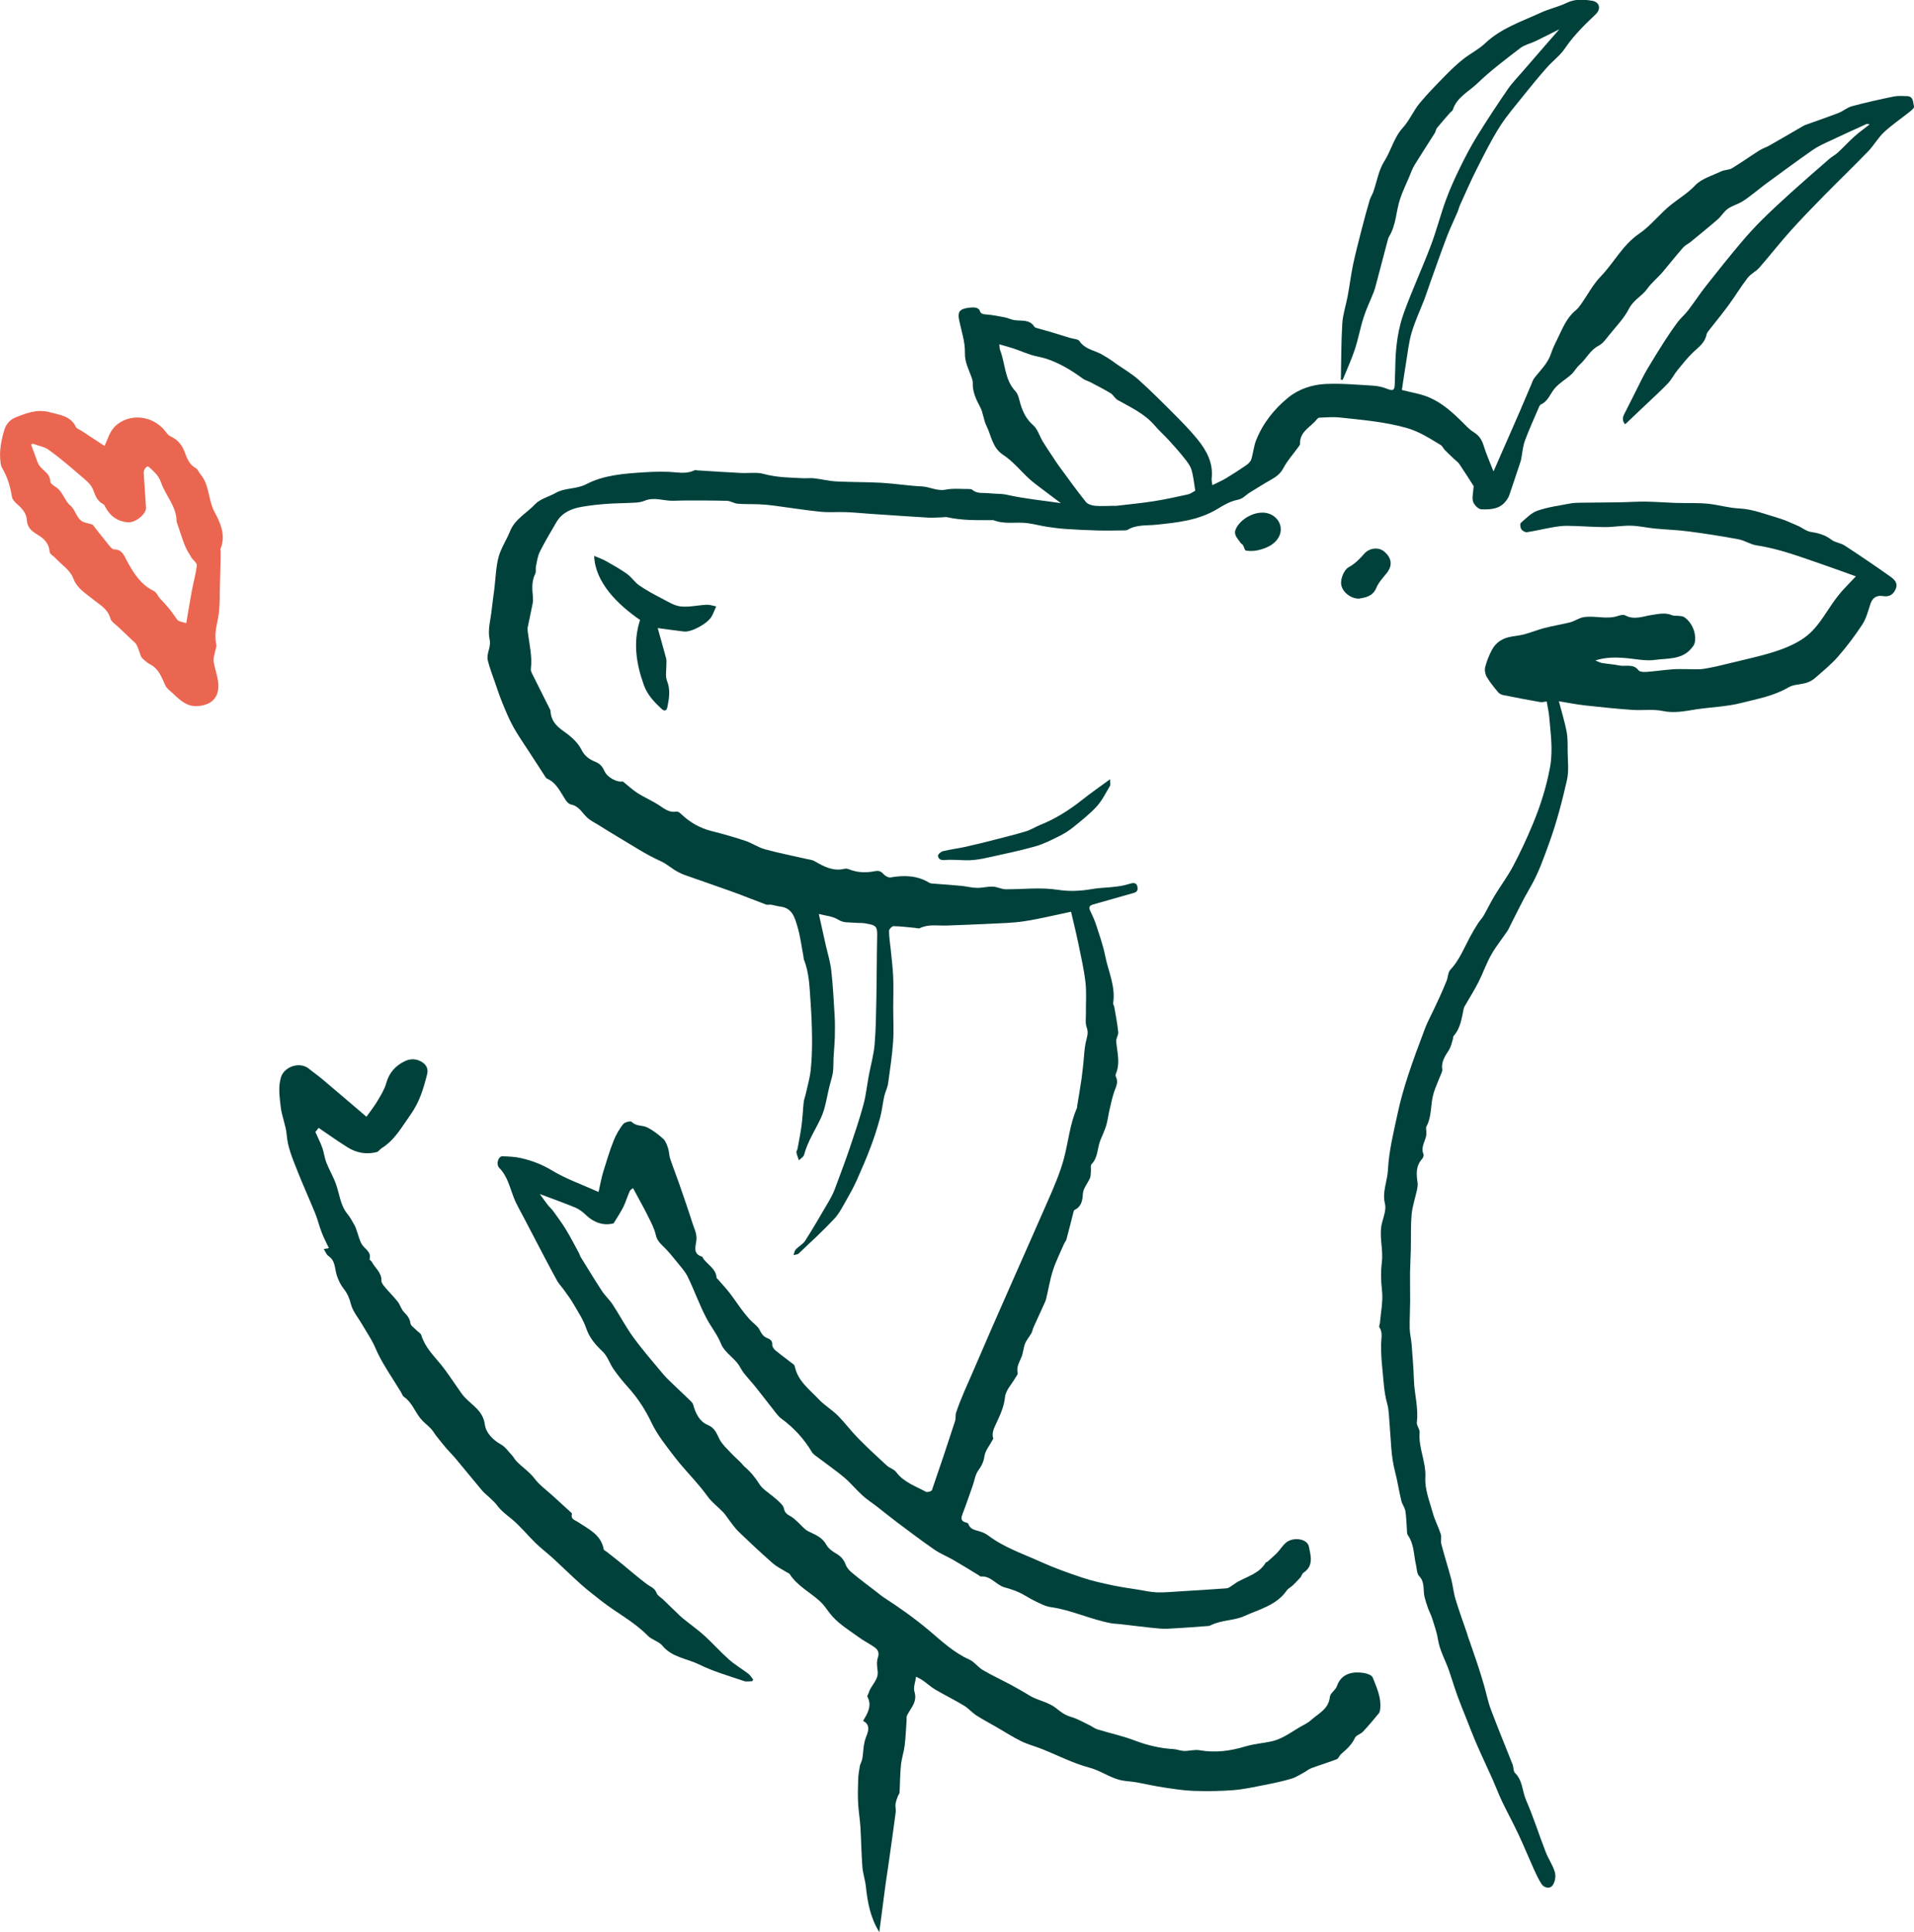 <?xml version="1.0" encoding="UTF-8"?><svg id="Calque_1" xmlns="http://www.w3.org/2000/svg" viewBox="0 0 338.82 342"><defs><style>.cls-1{fill:#eb6651;}.cls-1,.cls-2{stroke-width:0px;}.cls-2{fill:#00413b;}</style></defs><path class="cls-2" d="m153.54,300.32c-.08-.16.18-.48.25-.73.37-1.34,1.78-2.24,1.57-3.85-.1-.77-.21-1.63.03-2.33.35-1.01-.05-1.53-.77-2-.86-.57-1.78-1.04-2.61-1.65-1.82-1.34-3.81-2.48-5.2-4.34-.52-.69-1.01-1.43-1.65-2.01-1.77-1.62-4.02-2.71-5.37-4.82-.09-.14-.32-.2-.48-.3-.86-.54-1.82-.99-2.57-1.66-2.04-1.79-4.01-3.64-5.97-5.52-.64-.62-1.15-1.37-1.7-2.08-.35-.45-.64-.95-1.03-1.36-.91-.96-2.02-1.76-2.78-2.82-1.76-2.46-3.95-4.53-5.79-6.93-1.51-1.97-3.08-3.91-4.14-6.12-1.1-2.31-2.45-4.39-4.16-6.28-.91-1.01-1.77-2.07-2.55-3.19-.7-1.01-1.08-2.31-1.94-3.12-1.27-1.21-2.32-2.4-2.91-4.12-.52-1.53-1.45-2.92-2.27-4.34-.51-.88-1.14-1.7-1.73-2.53-.35-.5-.8-.94-1.1-1.46-.78-1.38-1.51-2.8-2.26-4.21-.18-.34-.35-.68-.53-1.01-1.01-1.94-2.03-3.88-3.04-5.82-.66-1.27-1.4-2.5-1.92-3.83-.7-1.81-1.1-3.73-2.54-5.19-.62-.63-.18-2.07.55-2.05,1.1.03,2.23.07,3.29.32,1.92.44,3.72,1.11,5.47,2.17,2.5,1.52,5.33,2.5,8.27,3.82.31-1.37.5-2.49.83-3.57.56-1.85,1.13-3.7,1.83-5.49.41-1.05,1-2.05,1.68-2.94.27-.35,1.32-.61,1.51-.42.79.83,1.87.57,2.72.98,1.04.5,2,1.25,2.87,2.03.43.39.66,1.07.86,1.65.2.61.18,1.29.38,1.89.52,1.56,1.13,3.08,1.67,4.64.77,2.23,1.55,4.46,2.26,6.71.31.98.82,1.88.71,3.03-.1,1.03-.73,2.47,1.03,2.95.05.01.06.14.1.2.76,1.21,2.34,1.86,2.44,3.54,0,.09.16.16.23.25.69.8,1.42,1.58,2.07,2.41.7.89,1.31,1.85,1.99,2.76.5.67,1.02,1.33,1.58,1.95.57.63,1.38,1.12,1.75,1.85.33.65.63,1.15,1.3,1.42.54.22.99.47.94,1.23-.02.31.28.74.56.97,1.05.86,2.15,1.66,3.22,2.49.1.08.19.23.21.36.53,2.59,2.61,4.07,4.26,5.83.99,1.05,2.29,1.81,3.32,2.83,1.27,1.27,2.35,2.74,3.61,4.02,1.64,1.67,3.35,3.26,5.08,4.84.5.46,1.28.65,1.67,1.17,1.35,1.81,3.42,2.48,5.27,3.49.24.13.99-.08,1.06-.29,1.41-4.06,2.77-8.15,4.1-12.24.15-.46.03-1.02.18-1.48.82-2.49,1.96-4.87,2.99-7.27,4.34-10.15,8.88-20.21,13.3-30.32,1.05-2.39,2.1-4.82,2.78-7.33.8-2.97,1.05-6.08,2.3-8.94.06-.14.05-.3.07-.45.26-1.6.54-3.2.77-4.8.14-.97.23-1.95.34-2.93.12-1.12.15-2.26.37-3.35.19-.93.59-1.75.2-2.79-.28-.75-.13-1.66-.14-2.49-.02-1.84.13-3.7-.08-5.52-.27-2.33-.81-4.64-1.28-6.94-.39-1.88-.86-3.75-1.27-5.52-2.91.6-5.58,1.27-8.28,1.68-2.1.32-4.25.35-6.38.46-2.46.13-4.93.2-7.4.3-1.58.06-3.2-.29-4.72.47-.2.1-.52-.03-.78-.05-1.28-.12-2.57-.29-3.86-.31-.28,0-.81.54-.8.83,0,1.1.19,2.2.3,3.29.16,1.65.37,3.3.44,4.96.07,1.78,0,3.56,0,5.35,0,2.02.12,4.04-.02,6.04-.18,2.47-.54,4.92-.89,7.38-.11.76-.5,1.47-.67,2.22-.28,1.26-.4,2.55-.73,3.79-.47,1.74-1.02,3.46-1.65,5.14-.76,2.02-1.62,4.01-2.5,5.98-.51,1.14-1.11,2.24-1.73,3.32-.7,1.21-1.33,2.51-2.26,3.51-1.99,2.13-4.16,4.11-6.28,6.12-.21.2-.61.2-.92.3.12-.33.16-.75.38-.99.53-.57,1.31-.96,1.71-1.6,1.45-2.28,2.8-4.62,4.16-6.95.4-.69.78-1.41,1.06-2.16.92-2.45,1.84-4.9,2.68-7.37.84-2.48,1.68-4.97,2.37-7.5.47-1.73.65-3.53.98-5.29.34-1.8.85-3.57,1.01-5.38.24-2.77.26-5.56.32-8.34.07-3.48.05-6.95.13-10.43.05-2.19,0-2.36-2.12-2.72-.63-.11-1.29-.04-1.93-.11-.95-.1-1.87.08-2.84-.54-.97-.62-2.29-.7-3.43-1.01.44,2,.83,3.73,1.21,5.45.34,1.51.82,3.01.99,4.54.3,2.67.44,5.36.6,8.04.07,1.24.06,2.5.03,3.74-.04,1.25-.16,2.51-.23,3.76-.04.82.01,1.65-.1,2.46-.11.78-.37,1.55-.57,2.32-.51,1.97-.74,4.08-1.6,5.88-1.01,2.13-2.32,4.11-2.94,6.43-.1.38-.6.66-.91.98-.16-.46-.35-.92-.45-1.4-.04-.19.16-.42.2-.65.25-1.39.54-2.78.72-4.17.18-1.35.23-2.72.37-4.07.05-.44.23-.87.33-1.31.32-1.45.75-2.89.91-4.36.2-1.83.25-3.69.24-5.53-.01-2.22-.11-4.44-.27-6.65-.18-2.51-.22-5.05-1.19-7.44-.05-.13-.02-.3-.05-.45-.35-1.79-.56-3.61-1.08-5.35-.46-1.54-.9-3.28-3-3.52-.57-.07-1.12-.25-1.68-.34-.29-.05-.63.07-.89-.03-1.9-.7-3.78-1.48-5.68-2.17-2.91-1.05-5.85-2.05-8.77-3.08-.36-.13-.69-.3-1.03-.47-1.13-.56-2.01-1.45-3.22-1.99-2.56-1.14-4.92-2.73-7.35-4.16-1.18-.69-2.34-1.43-3.51-2.15-.72-.45-1.53-.83-2.13-1.41-.88-.84-1.44-2.01-2.82-2.27-.36-.07-.73-.46-.95-.79-.94-1.42-1.6-3.07-3.33-3.81-.15-.07-.25-.29-.36-.45-.89-1.38-1.79-2.75-2.68-4.13-.97-1.51-2.02-2.99-2.89-4.55-.75-1.35-1.34-2.8-1.93-4.23-.5-1.22-.91-2.47-1.34-3.71-.44-1.27-.93-2.53-1.25-3.83-.3-1.23.64-2.32.32-3.75-.37-1.64.19-3.49.37-5.24.13-1.23.32-2.46.47-3.68.23-1.88.27-3.82.75-5.64.42-1.58,1.41-3,2.02-4.54.86-2.17,2.94-3.2,4.42-4.78.91-.97,2.45-1.33,3.67-2.02,1.68-.95,3.65-.62,5.43-1.55,3.1-1.61,6.65-1.87,10.12-2.09,1.88-.12,3.78-.18,5.65,0,1.22.12,2.34.15,3.44-.39.11-.05.29.03.44.04,2.56.16,5.12.33,7.68.46,1.36.07,2.79-.18,4.06.17,2.3.63,4.62.65,6.94.76.68.03,1.36-.06,2.03.02,1.31.15,2.6.48,3.91.55,2.66.14,5.33.09,7.99.24,2.37.14,4.73.53,7.11.64,1.43.07,2.71.87,4.24.57,1.34-.26,2.77-.1,4.16-.11.19,0,.42.03.55.14.88.76,1.95.49,2.96.61,1.06.13,2.1.03,3.21.28,3.04.69,6.17.98,9.5,1.47-1.31-.98-2.41-1.8-3.51-2.64-.7-.54-1.42-1.06-2.07-1.65-1.54-1.42-2.89-3.11-4.61-4.24-1.97-1.29-2.1-3.4-2.98-5.17-.52-1.03-.57-2.3-1.11-3.31-.74-1.37-1.37-2.71-1.31-4.31.01-.26-.08-.54-.16-.79-.5-1.48-1.28-2.78-1.23-4.52.05-1.91-.63-3.83-1.02-5.75-.29-1.42.03-1.94,1.48-2.17.45-.07.93-.12,1.38-.06.27.04.69.25.75.46.19.69.63.71,1.22.76,1.09.09,2.17.3,3.24.51.56.11,1.1.38,1.66.48,1.27.21,2.73-.2,3.6,1.2.07.1.24.16.37.2.81.24,1.63.45,2.45.69,1.18.35,2.35.72,3.53,1.08.55.17,1.35.17,1.6.54.78,1.16,1.97,1.5,3.14,1.97.69.27,1.32.69,1.96,1.07.49.3.94.65,1.41.98,1.33.93,2.76,1.75,3.96,2.82,2.22,1.99,4.32,4.1,6.42,6.21,1.39,1.39,2.77,2.81,4.01,4.33,1.62,2,2.83,4.21,2.52,6.94-.04.35.07.72.13,1.19.93-.47,1.73-.81,2.47-1.26,1.2-.72,2.38-1.49,3.54-2.29.36-.25.75-.63.88-1.04.34-1.09.42-2.27.84-3.33,1.19-3.03,3.2-5.55,5.69-7.58,1.85-1.51,4.21-2.29,6.58-2.41,2.82-.14,5.66.14,8.49.3.83.05,1.67.26,2.45.56,1.02.4,1.3.3,1.34-.81.06-1.38.07-2.75.12-4.13.1-2.9.51-5.79,1.49-8.5,1.45-4.01,3.25-7.89,4.76-11.88,1.01-2.66,1.71-5.44,2.69-8.12.7-1.93,1.57-3.82,2.47-5.67.93-1.91,1.92-3.8,3.03-5.6,1.74-2.81,3.56-5.57,5.43-8.29.79-1.16,1.8-2.17,2.71-3.24,1.19-1.38,2.38-2.76,3.58-4.13.94-1.08,1.89-2.15,2.86-3.27-1.47.73-2.83,1.44-4.22,2.1-.89.43-1.93.64-2.69,1.22-2.6,2-5.25,3.98-7.61,6.26-1.52,1.46-3.64,2.44-4.34,4.68-.06.19-.32.32-.47.49-.78.89-1.57,1.78-2.32,2.7-.21.25-.23.65-.41.93-1.18,1.88-2.41,3.74-3.57,5.63-.4.66-.66,1.41-.96,2.13-.56,1.32-1.19,2.61-1.63,3.96-.7,2.16-.68,4.53-1.9,6.55-.17.29-.26.64-.34.97-.65,2.45-1.29,4.89-1.94,7.34-.14.54-.28,1.09-.49,1.61-.58,1.49-1.29,2.93-1.77,4.45-.6,1.87-.94,3.82-1.56,5.68-.6,1.81-1.41,3.56-2.13,5.33-.11,0-.22,0-.33,0,.07-3.31.05-6.63.25-9.94.1-1.64.66-3.26.96-4.9.35-1.87.58-3.77.97-5.63.46-2.15,1.03-4.28,1.57-6.41.42-1.65.87-3.29,1.35-4.92.15-.5.47-.95.64-1.45.64-1.82.94-3.84,1.95-5.42,1.22-1.91,1.69-4.19,3.28-5.93,1.16-1.27,1.85-2.97,2.95-4.31,1.44-1.75,3.05-3.37,4.64-4.99.96-.98,1.96-1.94,3.04-2.8,1.27-1.01,2.77-1.74,3.94-2.85,2.83-2.68,6.45-3.85,9.86-5.42,1.48-.68,3.13-1.03,4.59-1.74,1.49-.72,2.97-.61,4.46-.37,1.34.21,1.65,1.4.69,2.37-.8.81-1.66,1.56-2.44,2.39-1.08,1.14-2.12,2.3-3.01,3.64-.84,1.27-2.15,2.22-3.18,3.38-1.4,1.58-2.75,3.21-4.06,4.86-1.49,1.87-3.08,3.68-4.35,5.69-1.53,2.42-2.8,5-4.1,7.56-1.02,2.02-1.92,4.1-2.86,6.16-.2.44-.31.92-.5,1.37-.62,1.46-1.32,2.88-1.88,4.36-1.03,2.7-1.98,5.44-2.96,8.16-.34.95-.64,1.92-1,2.86-.75,1.96-1.67,3.88-2.26,5.89-.52,1.74-.7,3.58-1,5.38-.27,1.64-.51,3.28-.74,4.82,1.74.46,3.38.69,4.84,1.32,2.28.98,4.12,2.64,5.88,4.38.63.62,1.23,1.31,1.98,1.76.95.58,1.45,1.33,1.77,2.37.47,1.53,1.13,3,1.75,4.59.88-1.99,1.65-3.75,2.42-5.51.75-1.7,1.5-3.4,2.23-5.1.7-1.61,1.37-3.23,2.06-4.84.15-.35.26-.73.48-1.03,1.07-1.4,2.4-2.6,2.98-4.35.32-.97.79-1.9,1.24-2.83.85-1.73,1.56-3.56,3.13-4.84.37-.3.67-.7.95-1.09,1.16-1.65,2.11-3.49,3.49-4.92,2.36-2.44,3.87-5.57,6.81-7.57,2.13-1.45,3.73-3.65,5.78-5.24,1.4-1.09,2.87-1.98,4.13-3.31,1.14-1.2,3.02-1.73,4.61-2.48.6-.29,1.38-.23,1.94-.57,1.65-1,3.23-2.13,4.86-3.16.54-.34,1.18-.53,1.74-.85,2.04-1.16,4.07-2.35,6.11-3.53.07-.04.14-.07.21-.09,1.96-.71,3.94-1.38,5.88-2.13.83-.32,1.55-.97,2.4-1.2,2.45-.66,4.93-1.21,7.41-1.72.74-.15,1.53-.08,2.3-.07,1.25.02,1.08,1.14,1.29,1.87.06.22-.5.69-.85.96-1.48,1.19-3.07,2.25-4.46,3.55-1.07,1-1.81,2.35-2.83,3.41-2.62,2.7-5.33,5.31-7.97,8-1.99,2.02-3.96,4.06-5.85,6.17-1.86,2.08-3.59,4.3-5.43,6.4-.6.68-1.52,1.1-2.07,1.81-1.19,1.54-2.2,3.23-3.36,4.81-1.13,1.54-2.35,3.02-3.53,4.53-.16.21-.34.45-.39.7-.27,1.44-1.39,2.2-2.35,3.12-1.01.96-1.89,2.07-2.77,3.15-.62.76-1.05,1.67-1.72,2.37-1.33,1.39-2.76,2.68-4.15,4-1.12,1.07-2.25,2.14-3.41,3.23-.46-.51-.54-1.07-.17-1.78,1.09-2.1,2.12-4.24,3.19-6.35.31-.61.64-1.21.99-1.79.92-1.53,1.84-3.06,2.81-4.56.79-1.23,1.61-2.45,2.49-3.62.55-.73,1.28-1.33,1.83-2.06,1.1-1.44,2.1-2.97,3.22-4.39,1.96-2.49,3.94-4.96,5.98-7.39,1.22-1.46,2.5-2.87,3.85-4.21,1.7-1.69,3.47-3.32,5.25-4.93,2.22-2,4.48-3.96,6.74-5.92.46-.4,1.03-.68,1.47-1.09,1.01-.93,1.93-1.95,2.95-2.86.84-.75,1.77-1.41,2.66-2.11-.33-.16-.49-.1-.65-.03-2.18,1-4.37,1.98-6.53,3.01-1,.47-2.02.93-2.92,1.56-2.72,1.9-5.39,3.87-8.07,5.83-.85.62-1.65,1.3-2.49,1.93-.65.49-1.3,1.01-2,1.41-.79.45-1.71.7-2.44,1.22-.68.49-1.12,1.29-1.75,1.84-1.59,1.38-3.22,2.7-4.84,4.03-.42.34-.95.57-1.29.96-1.2,1.37-2.35,2.8-3.52,4.21-.91,1.09-2.03,1.97-2.89,3.16-.89,1.24-2.4,1.92-3.19,3.47-.88,1.73-2.32,3.18-3.55,4.72-.53.66-1.07,1.44-1.79,1.81-1.55.79-2.22,2.36-3.44,3.43-.55.49-.91,1.2-1.45,1.69-.92.84-2.06,1.48-2.87,2.4-.84.96-1.19,2.32-2.49,2.9-.12.06-.23.21-.29.34-.86,2.01-1.78,4.01-2.54,6.06-.39,1.05-.46,2.22-.68,3.34-.05.26-.15.51-.23.76-.62,1.87-1.24,3.74-1.88,5.6-.12.35-.34.67-.56.97-1.11,1.49-2.79,1.54-4.38,1.49-.52-.02-1.27-.78-1.45-1.35-.23-.71.03-1.57.1-2.76-.67-1.04-1.58-2.49-2.54-3.91-.25-.36-.65-.62-.97-.93-.53-.51-1.07-1.01-1.59-1.54-.26-.27-.42-.69-.72-.88-1.95-1.17-3.81-2.41-6.11-3.05-3.88-1.08-7.83-1.41-11.78-1.83-1.19-.13-2.41-.01-3.62.03-.16,0-.34.19-.46.33-1.07,1.36-3.02,2.11-2.94,4.28,0,.22-.22.47-.37.68-.87,1.2-1.89,2.32-2.57,3.62-.56,1.07-1.39,1.62-2.35,2.16-1.23.69-2.42,1.45-3.62,2.19-.71.44-1.19,1.1-2.18,1.29-1.23.23-2.42.92-3.52,1.59-3.35,2.05-7.11,2.42-10.87,2.81-1.71.18-3.48-.05-5.05.9-.15.09-.37.09-.56.1-1.53.02-3.07.06-4.6.02-1.87-.05-3.74-.13-5.61-.26-1.13-.07-2.27-.21-3.39-.38-1.19-.18-2.36-.5-3.55-.66-1.97-.27-4.01.26-5.95-.5-.1-.04-.23-.03-.34-.03-2.67,0-5.35.07-7.98-.53-.22-.05-.46.01-.68.02-.87.02-1.74.11-2.61.06-2.47-.13-4.94-.32-7.41-.48-.86-.06-1.73-.1-2.59-.17-1.52-.11-3.03-.26-4.55-.32-1.52-.06-3.05.08-4.55-.07-2.77-.28-5.52-.73-8.28-1.09-.87-.11-1.75-.2-2.63-.23-1.25-.05-2.51,0-3.75-.1-.63-.05-1.24-.49-1.87-.51-2.42-.07-4.84-.06-7.26-.06-.76,0-1.51.03-2.27.05-1.69.04-3.36-.72-5.06-.01-.51.21-1.1.31-1.66.34-1.7.1-3.41.09-5.12.22-1.48.11-2.96.27-4.42.53-1.8.32-3.44,1.03-4.42,2.7-1.01,1.73-2.04,3.45-2.94,5.24-.39.79-.5,1.72-.69,2.6-.09.42.06.94-.12,1.3-.68,1.34-.54,2.72-.41,4.13.03.37.02.76-.05,1.13-.27,1.4-.59,2.79-.87,4.19-.06.29-.02.62.02.92.27,2.15.81,4.28.53,6.48-.03.27.1.58.23.84,1.07,2.15,2.15,4.28,3.22,6.43.03.07.03.15.04.23.09,1.64,1.02,2.62,2.34,3.54,1.23.86,2.5,1.96,3.13,3.25.58,1.19,1.53,1.76,2.44,2.13.93.38,1.31.94,1.66,1.7.48,1.07,2.22,2,3.22,1.78.91.73,1.71,1.49,2.62,2.07,1.29.82,2.72,1.41,3.98,2.27.92.63,1.74,1.21,2.93,1,.25-.04.61.25.84.47,1.54,1.47,3.31,2.47,5.39,2.99,2,.5,3.99,1.07,5.94,1.72,1.18.39,2.25,1.15,3.43,1.48,2.39.66,4.83,1.13,7.24,1.69.55.13,1.15.17,1.62.45,1.64.95,3.27,1.81,5.26,1.32.24-.06.54-.02.77.08,1.49.62,3.06.65,4.58.35.74-.14,1.08,0,1.54.51.29.32.87.65,1.25.59,2.4-.41,4.7-.37,6.86.94.21.13.51.14.77.16,1.62.13,3.25.23,4.87.39.93.09,1.84.34,2.77.36.95.02,1.91-.25,2.85-.22.78.03,1.55.47,2.33.47,3.08,0,6.15-.38,9.24.1,1.94.3,3.89.22,5.92-.13,2.18-.37,4.47-.22,6.65-.92.5-.16,1.29-.41,1.46.57.16.88-.47.98-1.09,1.15-2.24.62-4.46,1.28-6.7,1.9-.65.18-.92.44-.58,1.14.41.85.8,1.71,1.09,2.61.57,1.77,1.2,3.54,1.56,5.36.55,2.77,1.88,5.43,1.41,8.38-.03.2.16.43.2.65.25,1.49.55,2.98.7,4.48.05.52-.4,1.09-.36,1.61.16,1.93.76,3.84-.06,5.76-.07.16-.05.4.02.55.49,1-.06,1.83-.35,2.74-.35,1.06-.58,2.16-.83,3.25-.2.88-.3,1.79-.56,2.65-.27.89-.69,1.72-1.03,2.59-.55,1.38-.39,3.01-1.54,4.2-.25.26-.08.9-.13,1.36-.04.38-.02.79-.17,1.13-.4.92-1.18,1.79-1.24,2.71-.08,1.3-.26,2.32-1.5,2.93-.1.05-.15.25-.18.4-.41,1.59-.8,3.18-1.23,4.77-.08.29-.31.53-.43.81-.67,1.56-1.45,3.09-1.97,4.7-.53,1.65-.8,3.38-1.21,5.07-.09.36-.27.7-.42,1.04-.6,1.34-1.22,2.67-1.82,4-.14.32-.19.7-.36,1.01-.35.62-.85,1.17-1.12,1.83-.29.72-.32,1.56-.6,2.29-.37.95-.97,1.8-.71,2.92.06.24-.27.59-.43.88-.63,1.12-1.7,2.2-1.81,3.37-.19,1.93-1.06,3.57-1.8,5.19-.46,1.02-.46,1.7-.27,2.17-.65,1.22-1.43,2.12-1.57,3.1-.14,1.02-.51,1.73-1.09,2.53-.54.75-.67,1.79-.99,2.7-.61,1.71-1.19,3.43-1.84,5.13-.27.7-.2,1.15.58,1.37.18.05.44.13.48.25.31.98,1.16,1.09,1.98,1.33.54.16,1.09.4,1.54.74,2.82,2.13,6.16,3.24,9.32,4.67,2.38,1.08,4.86,1.96,7.34,2.79,1.73.58,3.52.97,5.31,1.35,1.56.33,3.14.55,4.72.8,1.09.18,2.18.43,3.28.46,1.41.03,2.83-.12,4.25-.2,2.66-.16,5.32-.32,7.98-.52.32-.02.63-.27.92-.45.35-.21.67-.49,1.03-.69,1.76-.98,3.84-1.49,4.97-3.4.05-.08.21-.09.3-.16.58-.52,1.19-1.03,1.73-1.59.53-.55.93-1.24,1.5-1.74,1.29-1.14,3.83-.78,4.12.64.32,1.6.9,3.4-.96,4.63-.26.17-.33.6-.55.85-.43.49-.9.96-1.38,1.42-.32.31-.78.5-1.02.86-1.81,2.63-4.86,3.33-7.49,4.53-1.84.84-4.11.68-6.02,1.66-.29.15-.67.12-1.01.15-1.67.13-3.35.26-5.02.35-.99.06-1.99.14-2.97.06-2.35-.21-4.69-.52-7.04-.79-.49-.06-1-.05-1.49-.14-3.65-.66-7.02-2.34-10.72-2.86-.98-.14-1.92-.65-2.84-1.09-.95-.45-1.82-1.07-2.78-1.51-.82-.38-1.7-.66-2.58-.9-1.5-.42-2.44-2.09-4.21-1.92-.12.01-.25-.16-.37-.23-1.49-.9-2.97-1.82-4.47-2.69-1.11-.64-2.33-1.12-3.39-1.85-2.23-1.54-4.39-3.18-6.56-4.8-1.21-.91-2.38-1.87-3.57-2.79-.86-.67-1.8-1.26-2.6-2-1.1-1-2.05-2.17-3.18-3.14-1.39-1.18-2.9-2.21-4.35-3.32-.51-.39-1.13-.74-1.44-1.26-1.4-2.33-3.19-4.27-5.38-5.87-.39-.28-.71-.68-1.01-1.06-1.16-1.46-2.28-2.95-3.44-4.4-.71-.89-1.5-1.73-2.21-2.63-.43-.56-.71-1.24-1.16-1.78-.95-1.14-2.34-2.07-2.85-3.36-.66-1.64-1.74-2.95-2.54-4.45-1.27-2.38-2.16-4.95-3.34-7.38-.49-1.01-1.3-1.87-2.01-2.76-.66-.82-1.33-1.64-2.07-2.39-.66-.67-1.36-1.22-1.59-2.28-.26-1.17-.86-2.28-1.4-3.37-.81-1.62-1.71-3.2-2.63-4.93-.12.1-.47.27-.59.54-.41.91-.69,1.89-1.13,2.79-.46.93-1.05,1.79-1.72,2.9-1.6.44-3.35,0-4.87-1.45-.55-.52-1.18-1.03-1.87-1.32-2.01-.84-4.06-1.56-6.33-2.42.56.77.96,1.35,1.39,1.9.32.41.73.76,1.03,1.18.75,1.04,1.52,2.08,2.19,3.18.82,1.35,1.55,2.76,2.3,4.15.13.23.18.51.32.73,1.25,2.02,2.48,4.05,3.78,6.03.55.84,1.33,1.53,1.88,2.37,1.26,1.92,2.32,3.97,3.67,5.82,1.66,2.28,3.52,4.41,5.33,6.58.6.71,1.3,1.33,1.97,1.98.9.87,1.82,1.72,2.72,2.6.24.23.52.5.59.8.4,1.52,1.14,2.96,2.54,3.54,1.32.55,1.59,1.54,2.13,2.58.45.87,1.24,1.57,1.92,2.31.58.62,1.22,1.19,1.83,1.79.24.23.42.52.67.73,1.07.9,1.92,1.98,2.67,3.15.21.33.5.62.8.88.78.65,1.62,1.24,2.37,1.92.46.42,1.03.93,1.13,1.48.16.86.74,1.08,1.32,1.43.41.25.75.6,1.11.92.63.56,1.16,1.29,1.88,1.65,1.21.6,2.44,1.03,3.16,2.34.36.65,1.05,1.19,1.71,1.56.85.48,1.4,1.06,1.74,1.99.2.56.67,1.08,1.15,1.47,1.43,1.18,2.93,2.3,4.4,3.43.36.28.71.59,1.09.84,2.83,1.83,5.56,3.76,8.16,5.95,2.19,1.85,4.34,3.89,7.06,5.1.9.4,1.54,1.35,2.4,1.86,1.53.9,3.16,1.66,4.73,2.49.91.48,1.79,1,2.69,1.51.5.28.97.62,1.49.86,1.36.63,2.94.98,4.06,1.89.85.69,1.59,1.24,2.65,1.55,1.14.33,2.2.95,3.28,1.47.48.23.91.59,1.4.74,2.19.67,4.44,1.15,6.57,1.96,2.24.85,4.5,1.4,6.89,1.53.64.04,1.26.32,1.9.33.9.02,1.84-.28,2.7-.13,2.79.5,5.46.14,8.15-.67,1.52-.46,3.13-.56,4.68-.91.72-.16,1.43-.46,2.09-.8.92-.48,1.78-1.07,2.67-1.6.73-.44,1.54-.78,2.16-1.34,1.3-1.19,3.13-1.93,3.34-4.11.06-.66,1-1.2,1.24-1.89.83-2.43,3.04-2.62,4.77-2.35.57.09,1.4.37,1.57.78.69,1.76,1.53,3.51,1.34,5.49-.03.3-.07.65-.25.87-.91,1.11-1.83,2.21-2.81,3.25-.4.43-1.19.61-1.41,1.08-.56,1.23-1.5,2.05-2.47,2.89-.3.26-.44.78-.77.91-1.47.57-2.99,1.02-4.47,1.57-.47.17-.88.53-1.33.78-.74.39-1.46.87-2.25,1.1-1.46.43-2.96.76-4.46,1.05-1.9.37-3.8.8-5.71.96-2.35.19-4.73.22-7.09.14-1.81-.06-3.63-.36-5.43-.63-1.61-.24-3.2-.62-4.8-.9-.94-.16-1.92-.17-2.84-.4-1.88-.48-3.44-1.66-5.38-2.18-2.9-.77-5.63-2.19-8.44-3.31-1.2-.48-2.47-.8-3.62-1.36-1.5-.74-2.91-1.64-4.35-2.48-1.21-.7-2.45-1.35-3.62-2.1-.78-.51-1.4-1.26-2.2-1.74-1.66-1-3.41-1.86-5.08-2.84-.78-.46-1.46-1.1-2.21-1.62-.35-.25-.76-.42-1.18-.65-.13,1-.52,1.92-.29,2.64.58,1.81-.66,2.9-1.32,4.23-.1.2-.05.48-.06.73-.11,1.52-.16,3.04-.34,4.54-.15,1.19-.55,2.35-.67,3.55-.16,1.58-.15,3.19-.24,4.78-.01.24-.22.46-.31.7-.16.46-.35.93-.41,1.41-.06.45.1.92.04,1.37-.37,2.83-.77,5.66-1.17,8.49-.2,1.43-.43,2.86-.63,4.3-.38,2.82-.74,5.64-1.11,8.46-1.57-2.53-2.07-5.2-2.36-7.94-.12-1.2-.53-2.37-.63-3.56-.18-2.35-.21-4.72-.35-7.07-.09-1.43-.34-2.85-.41-4.28-.07-1.39-.04-2.78.01-4.17.03-.78.15-1.57.29-2.34.08-.43.35-.83.43-1.27.23-1.25.16-2.5.63-3.77.3-.81,1.03-2.2-.48-2.98.83-1.37,1.61-2.69.76-4.3Zm57.35-217.24c-.22-.73-.77-1.4-1.26-2.02-.86-1.08-1.78-2.12-2.71-3.14-.82-.9-1.74-1.7-2.52-2.62-1.79-2.1-4.24-3.2-6.56-4.51-.48-.27-.75-.89-1.22-1.18-1.16-.71-2.38-1.32-3.58-1.96-.43-.23-.95-.34-1.33-.62-2.04-1.5-4.19-2.8-6.62-3.58-.83-.26-1.71-.37-2.55-.64-1.08-.35-2.14-.8-3.21-1.16-.75-.25-1.52-.44-2.43-.71.06.46.04.77.14,1.03.94,2.41.77,5.21,2.72,7.28.54.58.66,1.56.92,2.38.44,1.39,1.04,2.6,2.21,3.62.8.69,1.12,1.92,1.7,2.88.57.94,1.19,1.85,1.8,2.77.35.53.69,1.06,1.07,1.58,1.56,2.13,3.1,4.27,4.75,6.34.34.42,1.08.65,1.66.7,1.09.1,2.2,0,3.3,0,.15,0,.31.02.46,0,2.21-.26,4.43-.47,6.62-.81,2.02-.32,4.02-.76,6.01-1.2.46-.1.87-.42,1.33-.66-.22-1.3-.33-2.57-.69-3.77Z"/><path class="cls-2" d="m275.95,124.11c1.57.26,3.06.56,4.56.73,2.8.31,5.61.6,8.43.8,1.81.13,3.69-.17,5.44.2,2.04.43,3.91.01,5.85-.29,2.68-.41,5.43-.47,8.03-1.14,2.83-.72,5.75-1.23,8.35-2.76.9-.53,2.12-.49,3.16-.8.54-.16,1.08-.46,1.51-.83,1.41-1.23,2.88-2.42,4.1-3.82,1.56-1.79,3.01-3.71,4.31-5.7.7-1.08,1.01-2.42,1.44-3.67.38-1.09,1.11-1.51,2.23-1.33,1.13.19,1.86-.33,2.25-1.33.42-1.06-.38-1.7-1.05-2.17-2.63-1.87-5.31-3.68-8.02-5.45-.7-.46-1.68-.52-2.33-1.02-1.12-.87-2.34-1.19-3.7-1.4-.78-.12-1.47-.73-2.23-1.06-1.14-.49-2.27-1.03-3.46-1.38-2.29-.67-4.59-1.59-6.92-1.7-1.88-.09-3.61-.62-5.42-.82-1.95-.21-3.93-.1-5.89-.16-1.77-.06-3.53-.21-5.3-.23-1.55-.02-3.09.1-4.64.12-2.25.04-4.5.04-6.75.07-.65.01-1.3.02-1.93.14-1.95.37-3.94.63-5.8,1.27-1.11.39-2.04,1.37-2.96,2.18-.17.15-.08.82.1,1.11.19.28.68.56.99.52,1.39-.2,2.76-.55,4.15-.79.96-.17,1.94-.35,2.91-.34,2.25.02,4.5.22,6.75.23,1.54,0,3.08-.29,4.61-.25,1.4.03,2.79.36,4.19.5,2.02.2,4.05.25,6.06.52,2.94.39,5.87.84,8.79,1.39,1.1.21,2.12.92,3.22,1.08,4.15.62,8.02,2.14,11.96,3.48,1.83.63,3.65,1.3,5.59,2-.9.94-1.68,1.74-2.43,2.57-.45.5-.86,1.03-1.26,1.58-1.44,1.97-2.63,4.2-4.37,5.84-1.47,1.39-3.5,2.35-5.44,3.04-2.87,1.01-5.89,1.61-8.85,2.35-1.5.37-3.01.74-4.53.98-.95.15-1.94.05-2.9.06-.9,0-1.8-.04-2.7.03-1.54.12-3.07.35-4.61.46-.46.03-1.16,0-1.38-.28-.95-1.24-2.28-.62-3.43-.86-1.01-.21-2.05-.27-3.06-.44-.34-.06-.66-.25-1.16-.45,1.79-.57,3.46-.57,5.15-.44,1.83.14,3.69.59,5.46.34,2.19-.31,4.68,0,6.37-2.01.25-.3.53-.63.61-.99.37-1.66-.48-3.69-1.91-4.6-.26-.16-.63-.15-.96-.19-.37-.05-.79.03-1.12-.11-1.22-.52-2.44-.23-3.65-.04-1.56.24-3.07.92-4.67.06-.31-.17-.85-.04-1.23.09-2.03.69-4.1-.09-6.12.23-.81.13-1.54.69-2.35.9-1.5.39-3.05.62-4.55,1.01-1.16.3-2.29.76-3.44,1.08-.75.21-1.54.31-2.31.43-1.6.24-2.88.99-3.62,2.43-.49.95-.9,1.97-1.16,3-.13.53,0,1.26.29,1.74.56.96,1.28,1.82,1.99,2.68.2.25.55.44.86.51,2.2.45,4.41.86,6.62,1.25.32.06.67-.06,1.13-.11.16.94.37,1.83.45,2.73.25,2.97.69,5.92.14,8.92-.65,3.53-1.73,6.93-3.12,10.23-1.03,2.46-2.16,4.89-3.41,7.25-.97,1.83-2.22,3.5-3.3,5.28-.69,1.14-1.26,2.34-1.92,3.5-.28.48-.69.88-.99,1.35-.5.79-.99,1.6-1.43,2.43-1.07,2-1.9,4.12-3.49,5.82-.41.44-.39,1.26-.63,1.88-.37.94-.78,1.87-1.19,2.79-.34.76-.69,1.5-1.05,2.25-.53,1.13-1.14,2.23-1.58,3.39-1.05,2.77-2.09,5.54-3.01,8.35-.73,2.23-1.38,4.5-1.87,6.8-.7,3.29-1.54,6.6-1.7,9.93-.09,2-1.06,3.89-.53,5.99.25.98-.2,2.2-.49,3.26-.65,2.36.23,4.7-.06,7.05-.2,1.66-.18,3.29.02,4.99.23,1.92-.21,3.92-.37,5.88-.02.23-.19.53-.1.67.64.94.34,1.94.32,2.94-.03,1.5.07,3.02.23,4.52.21,2.01.27,4.04.83,6.02.35,1.22.33,2.55.45,3.83.24,2.74.23,5.5.94,8.2.45,1.72.71,3.49,1.13,5.22.15.62.6,1.18.71,1.8.18,1.04.18,2.12.27,3.18.03.37-.02.83.17,1.1,1.12,1.58,1.03,3.48,1.44,5.24.16.68.14,1.56.56,2,1.09,1.13.64,2.54.98,3.79.17.63.36,1.26.58,1.88.23.62.56,1.21.75,1.84.38,1.21.82,2.42,1.01,3.66.32,2.03,1.36,3.78,2.01,5.68.49,1.43.92,2.88,1.43,4.3.48,1.33,1.02,2.63,1.54,3.94.63,1.58,1.23,3.17,1.91,4.73.89,2.05,1.86,4.07,2.77,6.11.58,1.31,1.08,2.65,1.69,3.94.94,1.96,1.99,3.87,2.91,5.84.97,2.07,1.84,4.2,2.78,6.29.37.82.77,1.64,1.24,2.41.49.82,1.49.97,1.96.42.47-.55.68-1.65.48-2.37-.34-1.25-1.15-2.36-1.62-3.58-1.19-3.06-2.18-6.21-3.49-9.22-.69-1.58-.59-3.47-1.95-4.8-.33-.32-.25-1.03-.44-1.52-1.28-3.25-2.63-6.48-3.85-9.75-.54-1.45-.83-3-1.27-4.49-.36-1.24-.75-2.48-1.16-3.7-.55-1.65-1.13-3.29-1.7-4.93-.01-.04,0-.08-.01-.11-.71-2.08-1.47-4.15-2.11-6.25-.35-1.16-.45-2.39-.76-3.56-.55-2.08-1.21-4.13-1.75-6.2-.15-.56.07-1.22-.1-1.76-.41-1.28-1.07-2.49-1.42-3.78-.56-2.04-1.43-4.16-1.31-6.2.16-2.8-1.25-5.29-1.02-8.04.05-.59-.57-1.24-.49-1.82.32-2.49-.42-4.89-.51-7.34-.07-2.13-.24-4.26-.41-6.39-.07-.94-.32-1.88-.34-2.82-.03-1.6.07-3.2.08-4.81.01-1.69-.04-3.38-.02-5.07.02-1.37.11-2.74.14-4.12.05-2.06-.04-4.13.14-6.18.13-1.46.63-2.89.94-4.34.09-.43.17-.89.11-1.31-.22-1.5-.33-2.95.8-4.19.18-.2.34-.63.25-.84-.51-1.18.23-2.14.46-3.2.06-.28.04-.58.04-.87,0-.27-.11-.59,0-.79,1.03-1.87.7-4.02,1.3-5.97.36-1.16.89-2.27,1.33-3.41.09-.24.24-.52.2-.75-.24-1.39.52-2.41,1.2-3.49.33-.54.46-1.21.66-1.83.07-.21.03-.5.17-.65,1.23-1.39,1.4-3.16,1.77-4.85.04-.18.15-.35.24-.51.79-1.38,1.65-2.73,2.37-4.15.8-1.58,1.38-3.29,2.25-4.83.82-1.46,1.9-2.78,2.85-4.18.23-.34.38-.72.57-1.09,1.13-2.19,2.17-4.42,3.42-6.54,1.5-2.54,2.45-5.3,3.44-8.02,1.3-3.59,2.27-7.32,3.12-11.05.38-1.66.14-3.47.13-5.21,0-1.17.02-2.36-.2-3.49-.33-1.71-.86-3.38-1.34-5.23Z"/><path class="cls-2" d="m133.32,297.26c-.27-.34-.48-.74-.81-1-1.12-.86-2.36-1.58-3.42-2.51-1.51-1.33-2.86-2.85-4.34-4.21-1-.92-2.11-1.71-3.17-2.56-.42-.33-.84-.66-1.23-1.02-1.01-.96-2-1.93-3-2.9-.38-.37-.97-.67-1.12-1.11-.3-.89-1.05-1.08-1.68-1.55-1.57-1.16-3.04-2.46-4.56-3.7-.88-.72-1.79-1.42-2.68-2.12-.15-.12-.41-.21-.43-.35-.48-2.65-2.73-3.61-4.65-4.9-.47-.31-1.22-.46-1-1.33.02-.07,0-.18-.05-.22-1.11-1.02-2.24-2.04-3.35-3.06-1.09-1-2.34-1.88-3.21-3.04-.94-1.25-2.24-2.03-3.26-3.14-.27-.29-.45-.67-.73-.97-.63-.67-1.19-1.51-1.96-1.93-1.48-.81-2.66-2.11-2.84-3.51-.32-2.43-2.19-3.36-3.56-4.82-.49-.52-.87-1.14-1.28-1.72-.96-1.34-1.85-2.75-2.89-4.03-1.33-1.64-2.87-3.11-3.51-5.23-.1-.35-.57-.58-.85-.88-.39-.41-1.03-.8-1.09-1.26-.11-.89-.6-1.4-1.16-1.99-.47-.49-.64-1.25-1.07-1.8-.71-.91-1.55-1.72-2.29-2.61-.27-.33-.63-.76-.61-1.13.06-1.45-1.13-2.21-1.68-3.31-.1-.19-.45-.38-.42-.49.35-1.29-.77-1.74-1.31-2.55-.49-.75-.67-1.71-.99-2.58-.1-.28-.19-.58-.34-.84-.4-.68-.75-1.4-1.25-2-1.3-1.56-1.42-3.55-2.07-5.35-.47-1.3-1.19-2.51-1.7-3.8-.32-.82-.4-1.73-.69-2.56-.32-.9-.76-1.76-1.24-2.83.12-.15.41-.52.57-.73,1.71,1.16,3.38,2.35,5.12,3.44,1.59,1,3.35,1.31,5.18.84.33-.09.56-.51.88-.7,2.33-1.45,3.56-3.78,5.1-5.93,1.58-2.22,2.3-4.64,2.93-7.16.21-.84-.06-1.57-.82-2.08-1.02-.68-2.12-.71-3.16-.2-1.62.79-2.74,2.02-3.25,3.85-.31,1.11-.95,2.14-1.54,3.14-.59,1-1.32,1.91-1.97,2.83-2.66-2.26-5.21-4.45-7.77-6.61-.78-.66-1.63-1.24-2.42-1.89-1.6-1.32-4.4-.39-4.96,1.57-.49,1.72-.23,3.36-.04,5.09.19,1.75.94,3.38,1.07,5.04.18,2.19.99,4.08,1.75,6.02,1.03,2.64,2.21,5.22,3.28,7.84.46,1.13.74,2.32,1.18,3.46.35.91.81,1.78,1.26,2.73-.25.05-.51.09-.91.17.31.48.47.98.81,1.21,1.31.86,1.1,2.3,1.52,3.51.28.8.65,1.62,1.18,2.28.66.83,1.02,1.66,1.29,2.72.33,1.31,1.32,2.45,2.02,3.66.78,1.36,1.7,2.66,2.31,4.1.82,1.92,1.91,3.66,3.02,5.4.51.8,1,1.6,1.5,2.4.18.29.28.69.54.87,1.39.95,1.91,2.55,2.9,3.79.56.7,1.31,1.24,1.93,1.9.35.38.6.85.92,1.26.58.74,1.17,1.47,1.78,2.19.54.63,1.14,1.2,1.67,1.84,1.55,1.85,3.06,3.73,4.62,5.58.44.52,1,.93,1.49,1.41.41.4.85.78,1.18,1.23.7.96,1.61,1.63,2.52,2.37,1.56,1.27,2.83,2.88,4.28,4.29,1.02.99,2.16,1.85,3.21,2.81,1.65,1.52,3.25,3.1,4.92,4.59,1.15,1.02,2.39,1.95,3.6,2.91,2.67,2.09,5.74,3.64,8.14,6.1.72.74,1.97,1.01,2.61,1.79,1.72,2.08,4.36,2.25,6.53,3.33,2.51,1.24,5.25,2,7.92,2.92.43.15.96.02,1.44.02.06-.1.12-.2.18-.3Z"/><path class="cls-1" d="m20.25,75.55c2.61-2.57,6.89-2.06,9.09.87.23.3.49.66.82.8,1.3.56,2.07,1.53,2.55,2.84.4,1.09.82,2.18,1.96,2.8.36.2.51.73.81,1.07,1.65,1.92,1.34,4.55,2.52,6.72,1.02,1.87,2.02,4.15,1.02,6.53-.04.09.04.22.04.34,0,.83,0,1.65-.03,2.48-.02,1.14-.05,2.29-.09,3.43-.06,1.77.02,3.57-.23,5.32-.26,1.78-.88,3.51-.41,5.36.07.29-.11.65-.17.98-.12.64-.39,1.31-.31,1.93.15,1.15.58,2.26.76,3.41.42,2.71-.83,4.33-3.58,4.54-1.82.14-3.07-.97-4.27-2.13-.52-.5-1.19-.93-1.47-1.54-.65-1.41-1.12-2.88-2.62-3.68-.55-.29-1.06-.72-1.5-1.17-.25-.27-.32-.72-.46-1.08-.18-.44-.32-.91-.55-1.32-.16-.28-.46-.5-.71-.73-.78-.75-1.57-1.48-2.35-2.23-.55-.53-1.36-1.01-1.54-1.66-.48-1.72-1.93-2.41-3.11-3.39-1.33-1.1-2.78-1.87-3.48-3.74-.51-1.37-2.05-2.37-3.13-3.52-.35-.38-.99-.72-1.02-1.12-.12-1.48-.98-2.34-2.13-3.02-1.01-.6-1.84-1.26-1.91-2.59-.06-1.23-.85-2.07-1.74-2.85-.4-.35-.84-.84-.91-1.32-.28-1.82-.81-3.53-1.76-5.12-.15-.25-.2-.58-.24-.88-.27-1.96.09-3.83.64-5.72.33-1.12,1.05-1.89,1.94-2.25,1.93-.78,3.9-1.56,6.09-.96,1.79.49,3.72.62,4.67,2.62.14.29.61.43.93.64,1.43.94,2.85,1.87,4.13,2.71.52-1.03.87-2.45,1.75-3.33Zm-13.56,6.32c.44,1.3,2.2,1.7,2.21,3.33,0,.32.52.72.89.94,1.33.79,1.61,2.45,2.64,3.31,1.09.92,1.12,2.68,2.71,3.06.51.12,1.01.27,1.25.34,1.1,1.39,2.07,2.64,3.08,3.87.19.23.49.52.74.52,1.47-.02,1.81,1.21,2.32,2.14,1.16,2.13,2.41,4.1,4.71,5.22.49.24.72.98,1.15,1.4,1.12,1.11,2.07,2.33,2.95,3.63.28.42,1.11.47,1.63.67.35-2.05.64-3.9.99-5.74.28-1.5.71-2.99.88-4.5.05-.41-.64-.88-.93-1.35-.43-.7-.88-1.4-1.18-2.15-.53-1.35-.95-2.73-1.42-4.1-.01-.04-.05-.07-.05-.1.03-2.72-1.95-4.62-2.75-6.96-.4-1.18-1.09-1.76-1.84-2.48-.17-.16-.48-.42-.59-.36-.24.11-.44.38-.55.64-.1.23-.09.52-.07.79.13,1.97.27,3.93.39,5.9.06,1.03-1.84,2.71-3.31,2.55-1.76-.19-2.98-1.06-3.82-2.57-.13-.23-.24-.55-.45-.65-1.13-.56-1.4-1.57-1.84-2.66-.4-1-1.48-1.76-2.35-2.52-1.76-1.52-3.53-3.04-5.42-4.4-.8-.58-1.89-.75-2.85-1.11-.1.05-.2.1-.31.15.39,1.07.81,2.14,1.18,3.22Z"/><path class="cls-2" d="m113.31,109.72c-1.29,3.93-.69,7.77.68,11.56.62,1.71,1.83,2.98,3.12,4.18.5.46.89.38,1.04-.35.3-1.54.56-3.01-.07-4.6-.35-.89-.09-2.03-.11-3.06,0-.3.03-.61-.04-.89-.48-1.79-.99-3.57-1.5-5.4,1.63.22,3.13.43,4.64.61,1.35.16,4.28-1.46,4.92-2.7.05-.1.12-.2.16-.3.22-.48.43-.96.64-1.44-.56-.11-1.12-.32-1.67-.3-1.54.07-3.1.46-4.61.3-1.15-.12-2.25-.84-3.32-1.39-1.37-.71-2.73-1.44-4-2.31-.82-.56-1.39-1.48-2.2-2.06-1.19-.85-2.48-1.57-3.76-2.29-.66-.37-1.39-.61-2.05-.89.16,4.66,4.14,8.6,8.12,11.33Z"/><path class="cls-2" d="m196.52,137.91c-1.77,1.3-3.35,2.38-4.84,3.57-2.31,1.84-4.77,3.41-7.52,4.51-.85.34-1.63.86-2.5,1.13-1.85.56-3.74,1.03-5.61,1.51-1.7.43-3.4.86-5.12,1.24-1.33.29-2.69.46-4.02.78-.35.09-.9.58-.87.82.09.6.49.81,1.26.74,1.43-.13,2.9.09,4.34.04,1.05-.04,2.1-.22,3.13-.45,2.85-.63,5.72-1.22,8.52-2.01,1.52-.43,2.95-1.18,4.38-1.89.85-.42,1.66-.96,2.39-1.55,1.41-1.15,2.87-2.29,4.09-3.63.96-1.05,1.6-2.39,2.34-3.63.13-.22.02-.58.02-1.19Z"/><path class="cls-2" d="m240.54,105.96c1.25-.23,2.48-.42,3.1-1.92.4-.96,1.17-1.77,1.84-2.61,1.06-1.33.92-2.66-.45-3.82-.97-.82-2.59-.66-3.52.38-.82.93-1.63,1.78-2.79,2.42-.76.42-1.36,1.86-1.32,2.81.06,1.53,1.74,2.74,3.14,2.73Z"/><path class="cls-2" d="m223.59,90.73c-1.89-.07-4.11,1.26-4.83,2.92-.46,1.06.39,1.69.85,2.43.09.16.32.23.42.39.2.33.31.95.53.98.69.1,1.44.09,2.13-.07,1.4-.33,2.78-.9,3.56-2.12,1.29-2.02-.19-4.44-2.65-4.54Z"/></svg>